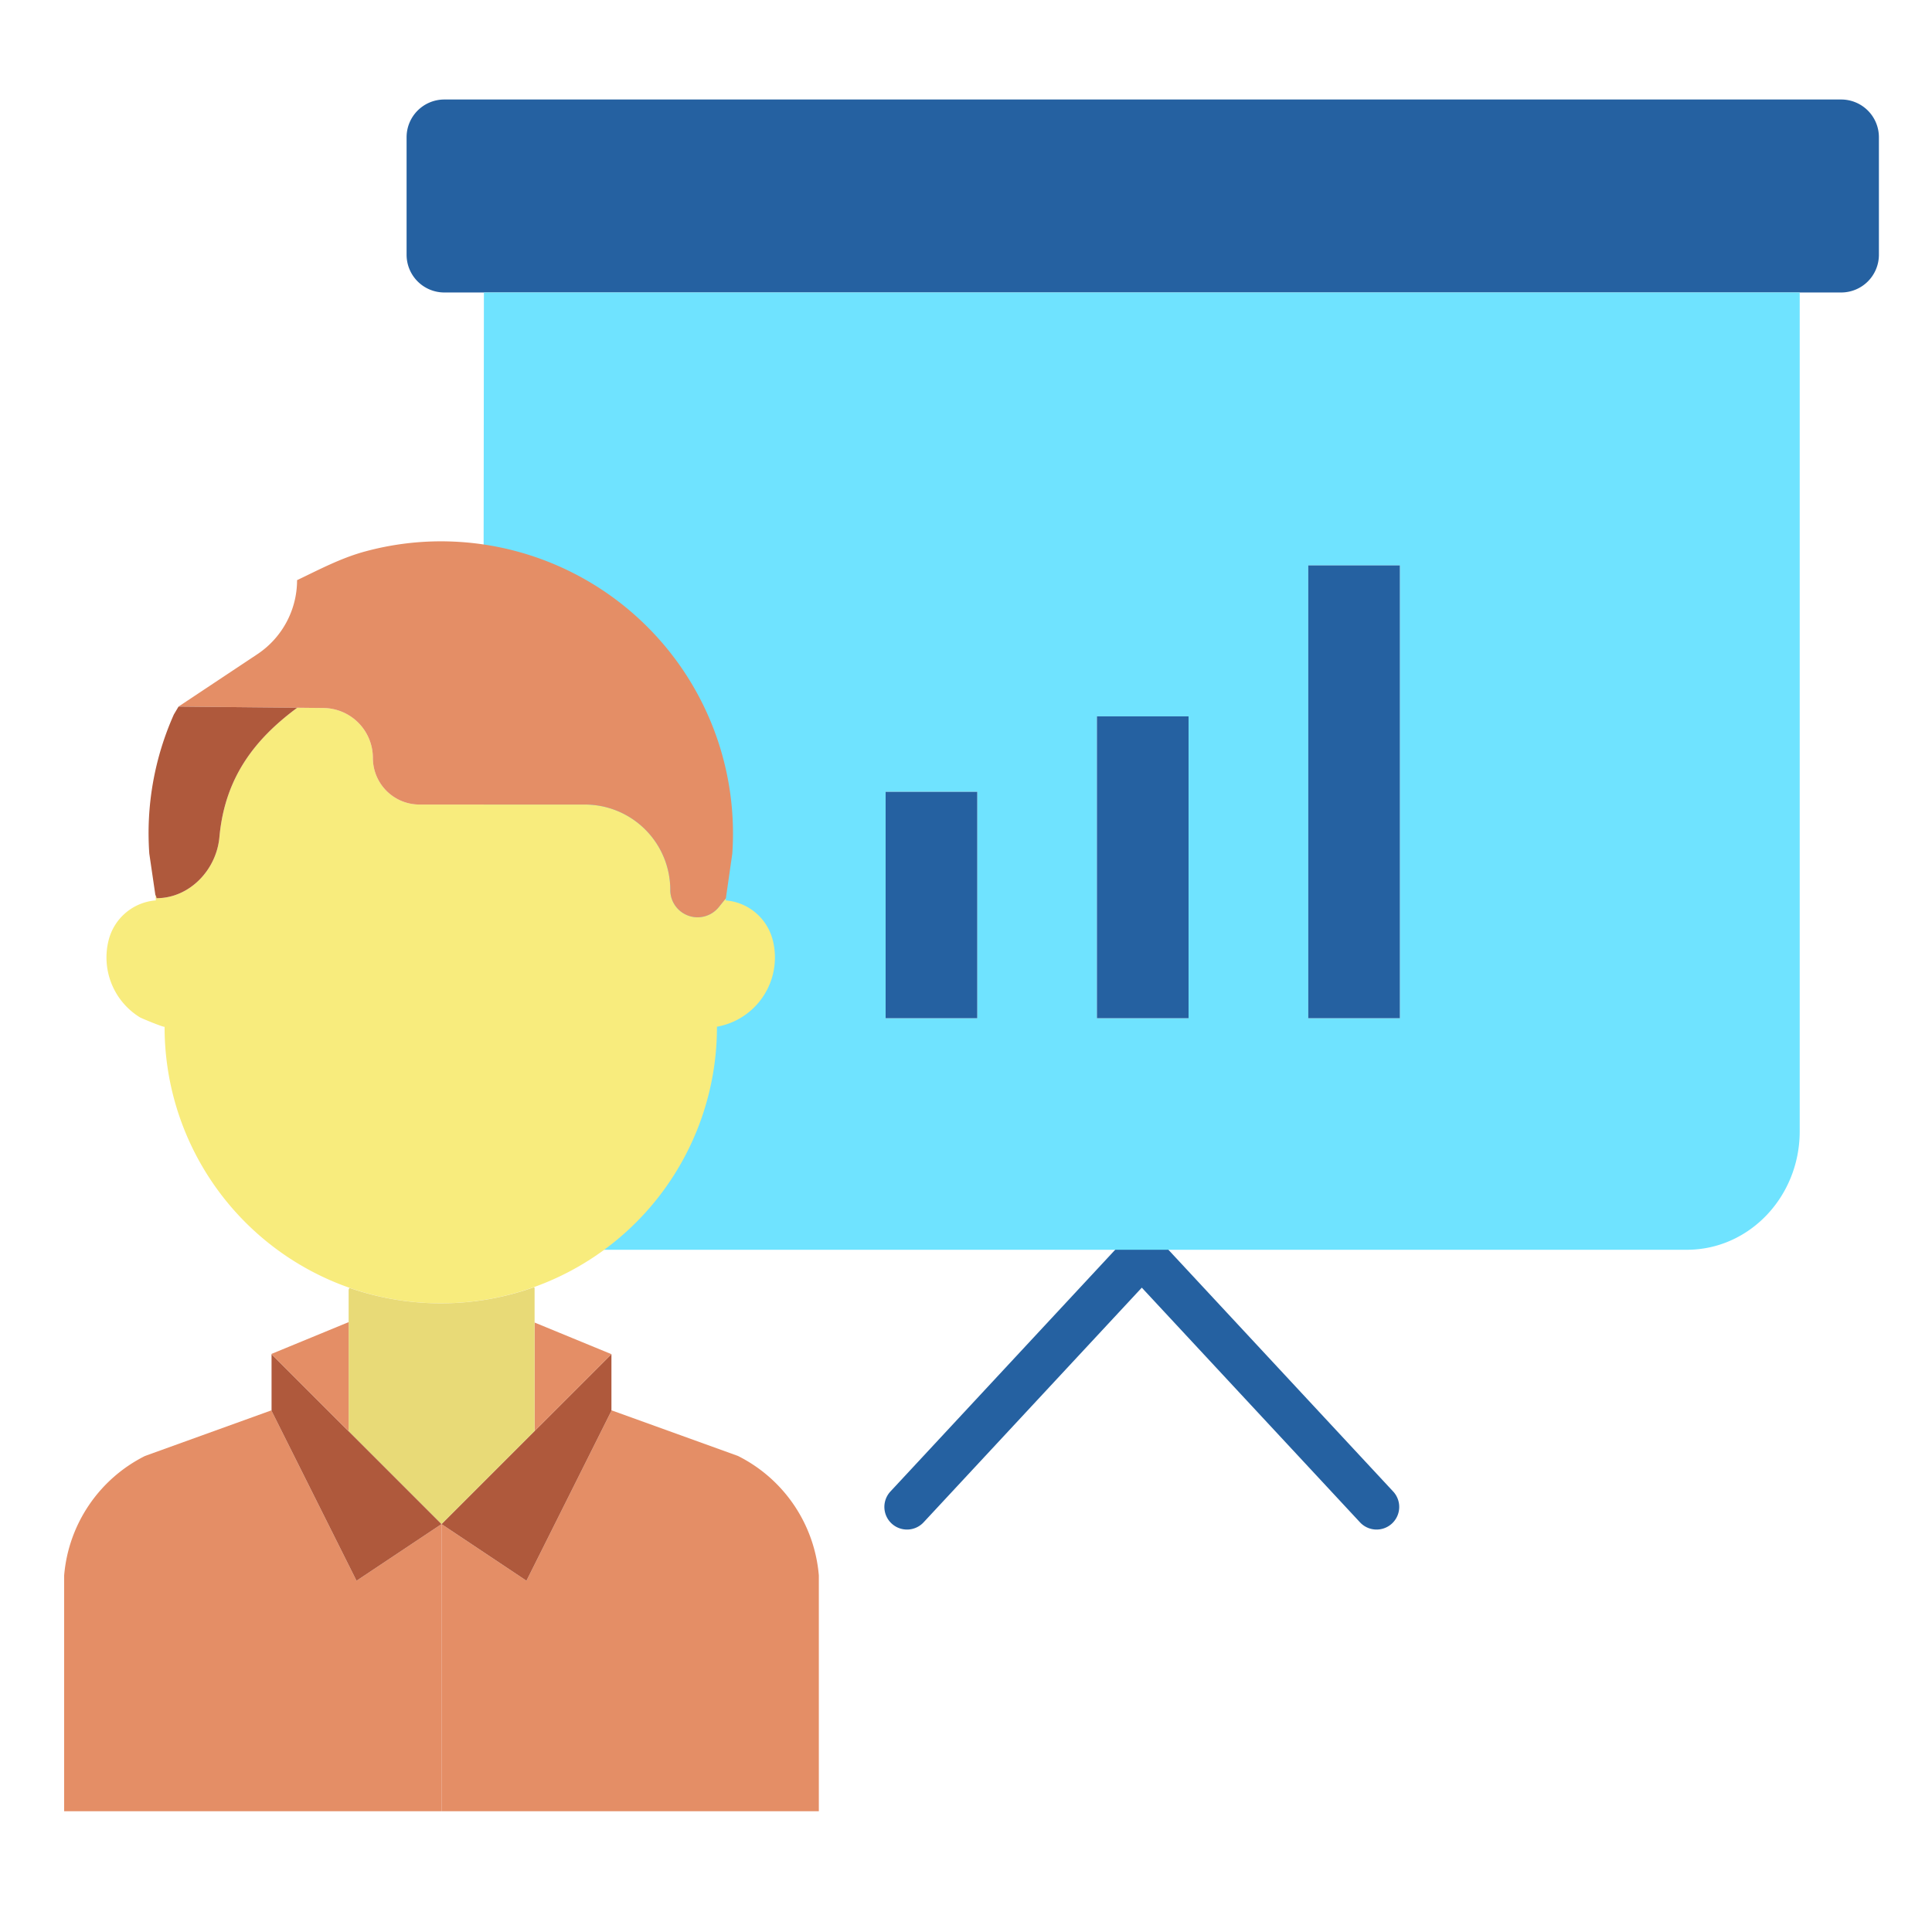 <?xml version="1.0"?>
<svg xmlns="http://www.w3.org/2000/svg" id="Layer_1" data-name="Layer 1" viewBox="0 0 512 512" width="512" height="512"><title>Sales growth</title><path d="M369.174,395.234l-62.19-66.889c-.051-.055-.112-.093-.164-.145s-.09-.113-.145-.164c-.1-.089-.2-.15-.305-.231a5.879,5.879,0,0,0-.5-.376c-.162-.107-.329-.2-.5-.286a5.917,5.917,0,0,0-.539-.259c-.179-.073-.361-.129-.546-.184s-.37-.107-.559-.143a5.736,5.736,0,0,0-.57-.076c-.191-.018-.381-.034-.574-.034s-.377.016-.566.034-.386.039-.578.076-.367.088-.55.142-.372.113-.555.187a8.2,8.2,0,0,0-1.035.544,6.03,6.03,0,0,0-.493.374c-.1.081-.21.143-.307.232-.054.051-.092.112-.144.164s-.113.09-.164.145l-62.19,66.889a6,6,0,1,0,8.788,8.171l57.8-62.163,57.8,62.163a6,6,0,1,0,8.788-8.171Z" style="fill:#2561a1"/><path d="M497.93,36.37V67.51a10,10,0,0,1-10,10H117.75a10,10,0,0,1-10-10V36.37a10,10,0,0,1,10-10H487.93A10,10,0,0,1,497.93,36.37Z" style="fill:#2561a1"/><path d="M128.12,187.07v-.32l.12-109.24h348.7v222.3c0,17.34-13.38,31.39-29.89,31.39H158.12a30,30,0,0,1-30-30Zm242.86,82.77v-120H346.7v120Zm-56,0v-80H290.7v80Zm-56,0v-60H234.7v60Z" style="fill:#6fe3ff"/><rect x="346.7" y="149.84" width="24.28" height="120" style="fill:#2561a1"/><rect x="290.7" y="189.84" width="24.28" height="80" style="fill:#2561a1"/><rect x="234.7" y="209.84" width="24.28" height="60" style="fill:#2561a1"/><path d="M217,417.511v62.482H117V403.9l22.518,15.009,22.518-45.036v-.118h.037l33.482,12.081A39.039,39.039,0,0,1,217,417.511Z" style="fill:#e48e66"/><path d="M204.827,249.293a18.4,18.4,0,0,1,.537,4.445A18.645,18.645,0,0,1,190,272.093v.109a73.191,73.191,0,1,1-146.382,0v-.109c0,.291-6.073-2.2-6.591-2.518a18.636,18.636,0,0,1-8.272-20.282A14.024,14.024,0,0,1,41.3,238.611l-.064-1-.045-.309.109-.018.191.745c8.727,0,15.864-7.481,16.654-16.181,1.446-15.937,9.537-26.082,20.628-34.291h.009l6.927.072a13.239,13.239,0,0,1,13.109,13.246,12.341,12.341,0,0,0,12.337,12.336h43.836a22.641,22.641,0,0,1,22.645,22.646,7.225,7.225,0,0,0,12.846,4.545l1.882-2.336-.037.554A14.016,14.016,0,0,1,204.827,249.293Z" style="fill:#f8ec7d"/><path d="M116.818,143.457a77.422,77.422,0,0,1,77.246,82.754l-1.7,11.855-1.882,2.336a7.225,7.225,0,0,1-12.846-4.545,22.641,22.641,0,0,0-22.645-22.646H111.155a12.341,12.341,0,0,1-12.337-12.336,13.239,13.239,0,0,0-13.109-13.246l-6.927-.072h-.009l-31.455-.309,20.891-13.882a23.595,23.595,0,0,0,10.518-19.618c5.991-2.864,11.728-5.919,18.182-7.646A76.687,76.687,0,0,1,116.818,143.457Z" style="fill:#e48e66"/><polygon points="141.673 379.229 162.036 358.866 162.036 373.757 162.036 373.875 139.518 418.911 117 403.902 141.673 379.229" style="fill:#af593c"/><polygon points="162.036 358.866 141.673 379.229 141.673 350.484 162.036 358.866" style="fill:#e48e66"/><path d="M141.673,350.484v28.745L117,403.9,92.391,379.293V341.82l.182-.527a73.567,73.567,0,0,0,49-.182l.1.291v9.082Z" style="fill:#e8da77"/><path d="M117,403.9v76.091H17V417.511a39.039,39.039,0,0,1,21.445-31.673L71.9,373.766h.064v.109l22.518,45.036Z" style="fill:#e48e66"/><polygon points="92.391 379.293 117 403.902 94.482 418.911 71.964 373.875 71.964 373.766 71.964 358.866 92.391 379.293" style="fill:#af593c"/><polygon points="92.391 350.375 92.391 379.293 71.964 358.866 71.964 358.793 92.391 350.375" style="fill:#e48e66"/><path d="M47.318,187.248l31.455.309c-11.091,8.209-19.182,18.354-20.628,34.291-.79,8.7-7.927,16.181-16.654,16.181l-.191-.745-.109.018-1.627-11.091a77.16,77.16,0,0,1,6.518-36.882Z" style="fill:#af593c"/></svg>
